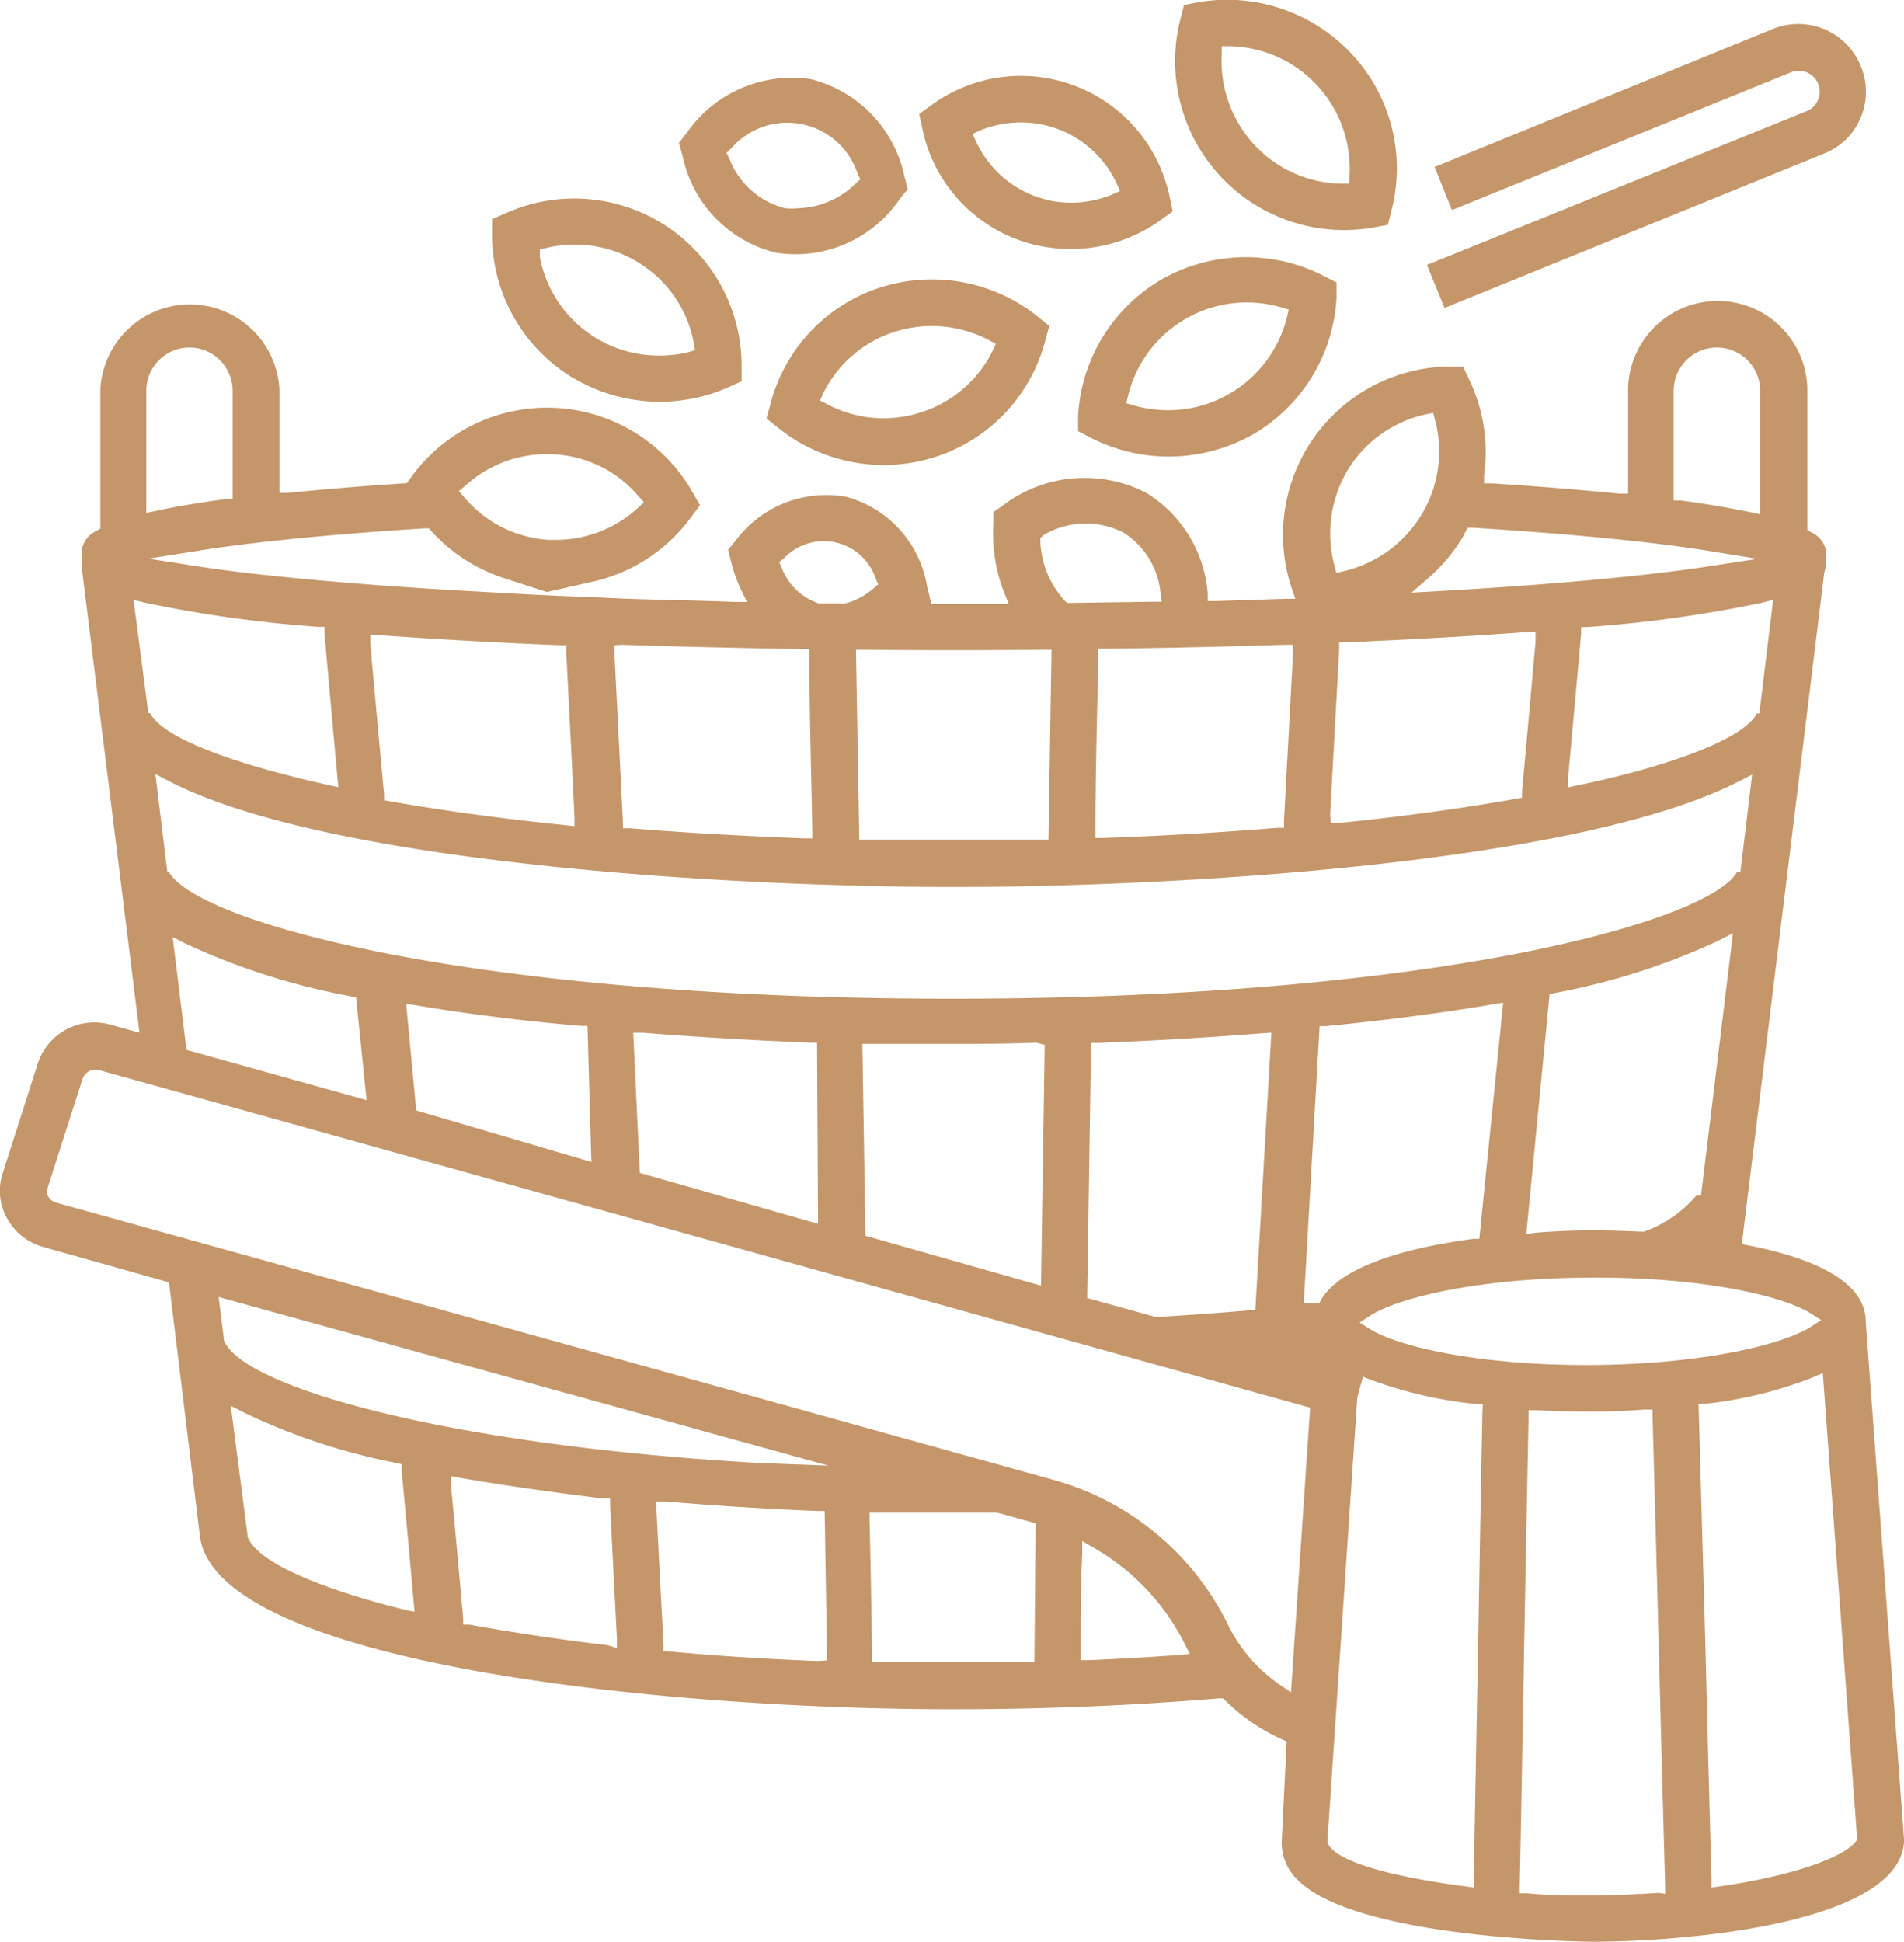 <?xml version="1.0" encoding="UTF-8"?> <svg xmlns="http://www.w3.org/2000/svg" id="Layer_1" data-name="Layer 1" viewBox="0 0 92.4 94.2"> <defs> <style>.cls-1{fill:#c4966a;}</style> </defs> <title>Веник</title> <path class="cls-1" d="M39.79,37.67a8.12,8.12,0,0,0-11.44-7.43l-.67.29v.73a8.11,8.11,0,0,0,3.7,6.83h0a8.25,8.25,0,0,0,7.74.61l.67-.3ZM37.15,37a6,6,0,0,1-1.34.15A5.87,5.87,0,0,1,30,32.37L30,32l.35-.08a5.89,5.89,0,0,1,4.55.79h0a5.8,5.8,0,0,1,2.57,3.83l.06.35Z" transform="translate(-3.8 -19.9)"></path> <path class="cls-1" d="M36.75,26.83l.17.61a6.11,6.11,0,0,0,4.54,4.72,6.12,6.12,0,0,0,6-2.6l.39-.49-.16-.61a6.15,6.15,0,0,0-4.55-4.72,6.2,6.2,0,0,0-6,2.59Zm2.58.22a3.59,3.59,0,0,1,6.07,1.22l.15.33-.27.25A4.15,4.15,0,0,1,42.52,30,3.18,3.18,0,0,1,41.9,30a3.9,3.9,0,0,1-2.68-2.35l-.16-.33Z" transform="translate(-3.8 -19.9)"></path> <path class="cls-1" d="M48.56,26.13a7.33,7.33,0,0,0,4.56,5.37,7.48,7.48,0,0,0,7-.92l.59-.43-.15-.71A7.37,7.37,0,0,0,49,25l-.59.43Zm2.75.12a5.2,5.2,0,0,1,3.86-.08h0A5.13,5.13,0,0,1,58,28.82l.16.35-.35.15a5.2,5.2,0,0,1-3,.32,6,6,0,0,1-.83-.24,5.13,5.13,0,0,1-2.82-2.65L51,26.4Z" transform="translate(-3.8 -19.9)"></path> <path class="cls-1" d="M56.12,40.09l0,.73.64.33A8.32,8.32,0,0,0,64.56,41a8.16,8.16,0,0,0,4.1-6.67l0-.73-.65-.33a8.29,8.29,0,0,0-7.83.18A8.18,8.18,0,0,0,56.12,40.09ZM66,34.82l.34.1-.08.35a5.94,5.94,0,0,1-5.77,4.53,6.05,6.05,0,0,1-1.69-.24l-.34-.1.08-.35A5.93,5.93,0,0,1,66,34.82Z" transform="translate(-3.8 -19.9)"></path> <path class="cls-1" d="M61.26,20.14l-.18.7a8.2,8.2,0,0,0,9.35,10.1l.72-.13.18-.71a8.13,8.13,0,0,0-1.93-7.58A8.27,8.27,0,0,0,62,20Zm1.83,2.35,0-.35h.35a5.94,5.94,0,0,1,5.85,6.32l0,.35h-.36a5.88,5.88,0,0,1-4.28-1.91A6,6,0,0,1,63.09,22.49Z" transform="translate(-3.8 -19.9)"></path> <path class="cls-1" d="M94.1,25.6a3.23,3.23,0,0,0,0-2.5,3.27,3.27,0,0,0-4.25-1.8L73.42,28l.84,2.09,16.45-6.68a1,1,0,0,1,.77,1.88h0L73.05,32.75l.85,2.09,18.42-7.49A3.19,3.19,0,0,0,94.1,25.6Z" transform="translate(-3.8 -19.9)"></path> <path class="cls-1" d="M41.19,39.5l-.19.7.57.46a8.18,8.18,0,0,0,7.64,1.4,8.06,8.06,0,0,0,5.32-5.65l.19-.7-.57-.46a8.21,8.21,0,0,0-7.64-1.4A8.06,8.06,0,0,0,41.19,39.5ZM43.74,39A5.85,5.85,0,0,1,47.21,36a5.94,5.94,0,0,1,4.6.41l.32.17-.15.32a5.84,5.84,0,0,1-3.48,3,5.92,5.92,0,0,1-1.82.29,5.84,5.84,0,0,1-2.77-.7l-.32-.16Z" transform="translate(-3.8 -19.9)"></path> <path class="cls-1" d="M96.2,109.24l0-.12L94.34,84V84c0-2.13-3.09-3.17-5.67-3.68l-.34-.07,4-32.57a2,2,0,0,0,.09-.64,1.23,1.23,0,0,0-.73-1.32l-.18-.11V38.85a4.35,4.35,0,0,0-8.7,0v5l-.41,0c-1.8-.18-3.88-.35-6.18-.5l-.4,0,0-.4a8.11,8.11,0,0,0-.71-4.61l-.31-.66h-.73a8.17,8.17,0,0,0-7.57,10.8l.16.47-.5,0-3.4.11h-.35l0-.34a6.28,6.28,0,0,0-3-4.92,6.54,6.54,0,0,0-6.94.62l-.46.32,0,.55a7.81,7.81,0,0,0,.54,3.4l.21.52H49l-.22-.92A5.4,5.4,0,0,0,44.86,44a5.49,5.49,0,0,0-5.37,2.14l-.35.43.13.55a7.89,7.89,0,0,0,.51,1.43l.27.55h-.61C37,49,34.76,49,32.62,48.87L31,48.81h0l-1.27-.06h0l-1.61-.09c-6.2-.32-11.44-.78-14.76-1.29L11,47l2.35-.37c2.65-.43,6.48-.81,11.08-1.1h.18l.12.13a8.14,8.14,0,0,0,3.51,2.28l2.1.68,2.17-.49A8.11,8.11,0,0,0,37.33,45l.44-.59-.36-.63A8.13,8.13,0,0,0,23.79,43l-.26.35h-.17c-2.09.14-4,.3-5.59.46l-.41,0v-5a4.35,4.35,0,0,0-8.69,0v6.73l-.18.11A1.24,1.24,0,0,0,7.77,47a2,2,0,0,0,0,.45L10.57,70l-1.44-.4a2.89,2.89,0,0,0-3.53,2L3.93,76.82A2.72,2.72,0,0,0,4.14,79,2.88,2.88,0,0,0,5.92,80.4L12,82.11l1.51,12.38c.94,6.11,22.36,8.33,36.53,8.33,4.41,0,8.76-.18,12.94-.53h.17l.13.12a9.46,9.46,0,0,0,2.73,1.87l.23.11L66,109.25a2.49,2.49,0,0,0,.7,1.77c2.78,3,14.32,3.08,14.43,3.08C86.64,114.07,96,113,96.2,109.24ZM26.34,43.5a5.87,5.87,0,0,1,4.34-1.56A5.75,5.75,0,0,1,34.81,44l.24.27-.27.25a5.9,5.9,0,0,1-4,1.57h-.35A5.83,5.83,0,0,1,26.31,44l-.24-.28ZM91.68,83.62l.5.32-.49.32c-1.35.87-5.28,1.83-10.71,1.86h-.23c-5.3,0-9.14-.91-10.48-1.75l-.49-.31.49-.32c1.35-.88,5.27-1.84,10.7-1.86h.24C86.5,81.87,90.35,82.78,91.68,83.62ZM77.87,79.76,79,68.13l.27-.06a33.11,33.11,0,0,0,8-2.57l.63-.33L86.35,77.9h-.23a5.94,5.94,0,0,1-2.54,1.75l-.08,0h-.09c-1-.05-1.76-.06-2.2-.06H81c-.28,0-1.31,0-2.65.11ZM89.85,49l-.67,5.51h-.12c-.84,1.61-6.25,3-8.66,3.48l-.5.11,0-.51c.22-2.36.43-4.69.63-6.95l0-.32.32,0a63.45,63.45,0,0,0,8.41-1.17ZM87.12,36.76a2.1,2.1,0,0,1,2.1,2.09v6l-.46-.1c-1-.2-2.1-.4-3.41-.57l-.33,0V38.85A2.1,2.1,0,0,1,87.12,36.76ZM74.7,46.1h0a1.71,1.71,0,0,0,.13-.23l.19-.37.24,0c4.9.31,8.76.69,11.49,1.13l2.34.38-2.34.36c-3.06.47-7.8.91-13.36,1.22l-1.09.06.82-.71A8.49,8.49,0,0,0,74.7,46.1Zm-5.5-3.39A5.9,5.9,0,0,1,73,40l.35-.07.09.34a5.91,5.91,0,0,1-.68,4.64A6,6,0,0,1,69,47.61l-.35.08-.09-.35A6,6,0,0,1,69.2,42.71ZM68.35,59.4c.15-2.74.3-5.41.44-8v-.34h.35c3.18-.14,6.12-.3,8.74-.5l.44,0,0,.44c-.21,2.38-.43,4.83-.66,7.32l0,.28-.28.05c-2.6.46-5.48.86-8.56,1.17l-.44,0Zm-2.21-8.22h.41l0,.4c-.14,2.62-.29,5.35-.44,8.15l0,.33-.33,0c-2.68.22-5.51.39-8.43.49h-.39v-.39c0-2.9.09-5.72.14-8.43v-.36h.37C60.36,51.34,63.29,51.27,66.14,51.18ZM54.45,45.85a4.05,4.05,0,0,1,3.86-.12,3.89,3.89,0,0,1,1.81,2.94l.06.42h-.43l-4,.06h-.16l-.12-.11a4.49,4.49,0,0,1-1.18-2.84V46Zm0,5.57h.38l-.15,9.21H54.3c-1.37,0-2.77,0-4.21,0s-2.86,0-4.23,0H45.5l-.16-9.21h.39C48.6,51.45,51.56,51.45,54.43,51.42ZM41.83,47a2.66,2.66,0,0,1,4.48,1l.11.25-.21.18a3.47,3.47,0,0,1-1.37.74h-.05l-1.27,0a2.92,2.92,0,0,1-1.79-1.74l-.12-.26ZM34,51.18c2.77.09,5.7.16,8.72.21h.36v.36c0,2.71.09,5.53.14,8.42v.4h-.39c-2.91-.11-5.76-.27-8.47-.49l-.33,0v-.32c-.14-2.8-.28-5.53-.41-8.15l0-.41ZM50.09,62.93c10.45,0,30.23-1.08,38.11-5.13l.63-.32-.57,4.72H88.1C86.79,64.54,73.78,68.35,50,68.35S13.27,64.54,12,62.2h-.08l-.58-4.75.63.33C19.78,61.84,39.61,62.93,50.09,62.93ZM65.5,70l-.78,13.47-.32,0c-1.4.12-2.9.23-4.45.32h-.07l-3.32-.92.19-12.38.36,0c2.71-.1,5.39-.26,8-.47Zm-11,.59-.18,11.68L45.8,79.85l-.15-9.31H46c1.41,0,2.75,0,4,0s2.64,0,4.08-.06Zm-11,8.68L34.85,76.8,34.53,70,35,70c2.61.21,5.34.37,8.1.48h.35Zm-11-3L24,73.77l-.49-5.18.48.08c2.39.4,5.08.75,8,1l.32,0Zm-10.91-3-8.74-2.44-.67-5.47.63.32a33.46,33.46,0,0,0,8,2.55l.27.06Zm.6-22.56c2.62.19,5.56.36,8.75.49l.34,0,0,.34c.13,2.57.27,5.24.4,8l0,.44-.43-.05c-3.06-.31-5.93-.7-8.53-1.16l-.28-.05,0-.29c-.23-2.49-.46-4.94-.67-7.31l0-.44ZM13,36.76a2.1,2.1,0,0,1,2.09,2.09v5.26l-.32,0c-1.34.18-2.48.37-3.42.58l-.45.09v-6A2.1,2.1,0,0,1,13,36.76ZM10.28,49l.52.13a62,62,0,0,0,8.44,1.18l.31,0,0,.32c.19,2.21.4,4.5.61,6.82l.06.64-.5-.11c-2.4-.53-7.79-1.88-8.63-3.48H11ZM23.47,98c-2.11-.52-7.07-1.91-7.66-3.57l0-.08L15,88.1l.63.32a30.53,30.53,0,0,0,7.39,2.45l.27.06,0,.28c.2,2.16.4,4.28.58,6.36l.05.52Zm9.81,1.71c-2.4-.28-4.66-.63-6.72-1l-.28,0,0-.28c-.19-2.1-.38-4.24-.59-6.43l0-.49.48.09c2.07.36,4.4.69,6.92,1l.32,0v.32c.11,2.22.22,4.39.33,6.48l0,.45Zm10.21.77c-2.48-.09-4.9-.25-7.18-.46L36,100v-.32c-.11-2.11-.23-4.28-.34-6.51l0-.43.43,0c2.37.2,4.85.36,7.37.46l.36,0,.12,7.25Zm-2.9-9.61C25.39,90,15.47,87.16,14.66,84.9l0-.08-.25-2L44,91ZM54,100.53h-.36c-1.19,0-2.38,0-3.58,0s-2.42,0-3.58,0h-.36v-.36Q46.08,97,46,93.67v-.39h.39c2.11,0,4,0,5.8,0h0l1.87.52Zm7-.34c-1.53.11-3,.19-4.36.25h-.4v-.39c0-1.55,0-3.14.08-4.75v-.64l.55.32a11.15,11.15,0,0,1,4.42,4.66l.25.5ZM66.45,102l-.54-.37a7.48,7.48,0,0,1-2.52-2.92h0a13.43,13.43,0,0,0-8.4-7L6.52,78.24a.66.66,0,0,1-.4-.33.5.5,0,0,1,0-.41l1.67-5.21a.67.67,0,0,1,.78-.49L67.38,88.19Zm1.38-18.89-.18,0,0-.34,0,.35-.58,0,.77-13.44.32,0c2.93-.29,5.65-.64,8.1-1.06l.49-.08L75.59,80l-.3,0c-4,.54-6.51,1.55-7.36,2.92Zm7.91,5.32c-.07,3.55-.14,7.28-.2,11-.08,4-.15,7.89-.22,11.62v.42l-.42-.06c-2.18-.28-5.94-.93-6.62-2l-.06-.11v-.12l1.45-21.49.27-1,.39.15a20.64,20.64,0,0,0,5.09,1.17l.34,0Zm8.52,23.3c-1.07.07-2.11.11-3.17.12h-.41c-.83,0-1.76,0-2.77-.1l-.36,0v-.35c.08-3.8.15-7.83.22-11.87.07-3.67.14-7.34.21-10.83v-.39l.38,0c1.07.06,1.94.07,2.37.07H81c.35,0,1.32,0,2.6-.1l.39,0,.3,11.13c.1,4,.21,8.09.32,12v.36Zm9.58-2.47c-.65.81-3.29,1.68-6.56,2.15l-.42.06v-.42c-.11-3.82-.21-7.77-.31-11.74L86.23,88l.34,0a20.27,20.27,0,0,0,5.21-1.28l.48-.21,1.67,22.65Z" transform="translate(-3.8 -19.9)"></path> </svg> 